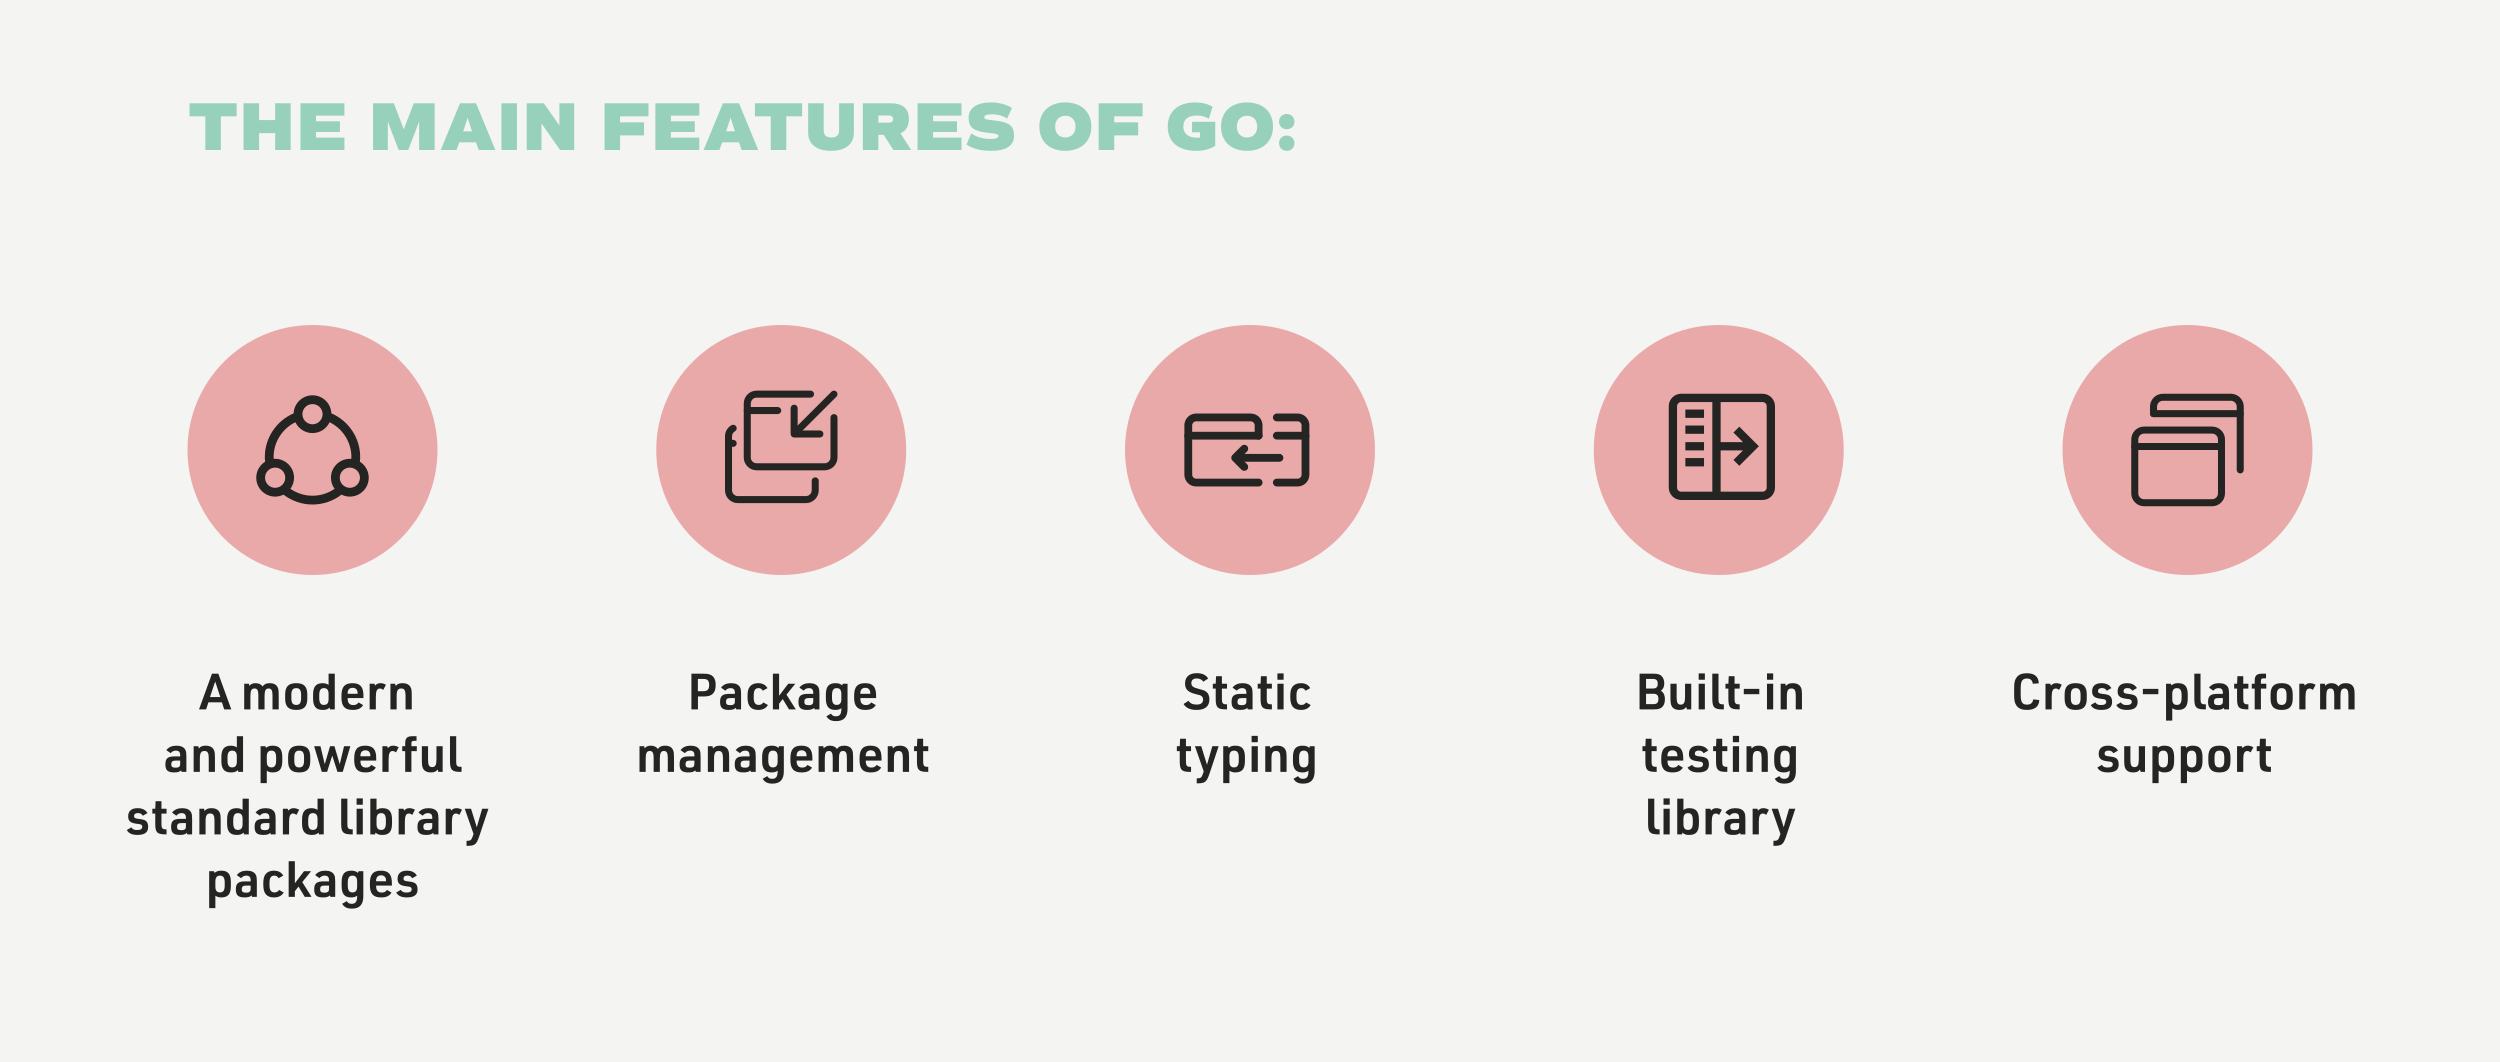 <svg width="800" height="340" viewBox="0 0 800 340" fill="none" xmlns="http://www.w3.org/2000/svg">
<rect width="800" height="340" fill="#F4F4F2"/>
<path d="M75.73 33.04H60.638V37.22H65.698V48H70.67V37.22H75.73V33.04ZM88.053 33.04V38.43H82.905V33.04H77.933V48H82.905V42.61H88.053V48H93.025V33.04H88.053ZM110.21 37V33.04H96.152V48H110.21V44.04H101.124V42.236H108.78V38.804H101.124V37H110.21ZM139.088 33.04H132.4L129.21 41.378L126.02 33.04H119.376V48H124.106V38.914L127.582 48H130.64L134.116 38.914V48H139.088V33.04ZM153.192 48H158.516L152.334 33.04H147.208L141.026 48H146.086L146.966 45.536H152.312L153.192 48ZM151.036 42.016H148.242L149.65 37.682L151.036 42.016ZM160.455 48H165.427V33.04H160.455V48ZM179.004 33.04V40.168L174.032 33.04H168.554V48H173.284V39.508L179.224 48H183.734V33.04H179.004ZM207.513 37.22V33.04H193.455V48H198.427V43.336H206.083V39.156H198.427V37.22H207.513ZM223.776 37V33.04H209.718V48H223.776V44.04H214.69V42.236H222.346V38.804H214.69V37H223.776ZM237.325 48H242.649L236.467 33.04H231.341L225.159 48H230.219L231.099 45.536H236.445L237.325 48ZM235.169 42.016H232.375L233.783 37.682L235.169 42.016ZM256.671 33.04H241.579V37.22H246.639V48H251.611V37.22H256.671V33.04ZM265.915 48.264C270.601 48.264 273.241 46.152 273.241 42.39V33.04H268.511V41.62C268.511 43.27 267.741 43.996 266.047 43.996C264.353 43.996 263.583 43.27 263.583 41.62V33.04H258.611V42.39C258.611 46.152 261.251 48.264 265.915 48.264ZM291.571 48L288.139 42.632C289.921 41.906 290.845 40.366 290.845 38.1C290.845 34.756 288.865 33.04 285.015 33.04H276.105V48H281.077V43.16H282.793L285.873 48H291.571ZM281.077 36.956H284.267C285.323 36.956 285.785 37.308 285.785 38.1C285.785 38.892 285.323 39.244 284.267 39.244H281.077V36.956ZM307.673 37V33.04H293.615V48H307.673V44.04H298.587V42.236H306.243V38.804H298.587V37H307.673ZM317.174 48.264C322.014 48.264 324.5 46.614 324.5 43.38C324.5 40.168 322.85 38.98 317.614 38.474C315.348 38.254 314.974 38.1 314.974 37.528C314.974 36.868 315.744 36.582 317.482 36.582C319.308 36.582 320.936 37.044 322.278 37.946L323.796 34.558C322.036 33.392 319.726 32.776 317.064 32.776C312.576 32.776 309.958 34.602 309.958 37.682C309.958 40.894 311.564 42.082 316.8 42.588C319.088 42.808 319.484 42.962 319.484 43.534C319.484 44.172 318.714 44.458 316.998 44.458C314.556 44.458 312.466 43.864 310.816 42.698L309.276 46.24C311.102 47.56 313.874 48.264 317.174 48.264ZM340.907 48.264C345.989 48.264 349.223 45.25 349.223 40.52C349.223 35.79 345.989 32.776 340.907 32.776C335.825 32.776 332.591 35.79 332.591 40.52C332.591 45.25 335.825 48.264 340.907 48.264ZM340.907 43.996C338.927 43.996 337.651 42.632 337.651 40.52C337.651 38.408 338.927 37.044 340.907 37.044C342.887 37.044 344.163 38.408 344.163 40.52C344.163 42.632 342.887 43.996 340.907 43.996ZM365.638 37.22V33.04H351.58V48H356.552V43.336H364.208V39.156H356.552V37.22H365.638ZM388.871 38.98H381.457V42.324H384.009V44.018C383.723 44.04 383.437 44.062 383.129 44.062C380.203 44.062 378.663 42.764 378.663 40.476C378.663 38.254 380.137 36.978 382.975 36.978C384.361 36.978 385.527 37.264 386.847 37.99L388.035 34.184C386.473 33.216 384.669 32.776 382.513 32.776C376.925 32.776 373.669 35.724 373.669 40.52C373.669 45.404 377.013 48.264 382.755 48.264C385.241 48.264 387.089 47.78 388.871 46.658V38.98ZM399.044 48.264C404.126 48.264 407.36 45.25 407.36 40.52C407.36 35.79 404.126 32.776 399.044 32.776C393.962 32.776 390.728 35.79 390.728 40.52C390.728 45.25 393.962 48.264 399.044 48.264ZM399.044 43.996C397.064 43.996 395.788 42.632 395.788 40.52C395.788 38.408 397.064 37.044 399.044 37.044C401.024 37.044 402.3 38.408 402.3 40.52C402.3 42.632 401.024 43.996 399.044 43.996ZM411.762 41.356C413.192 41.356 414.226 40.344 414.226 38.914C414.226 37.506 413.192 36.472 411.762 36.472C410.31 36.472 409.298 37.506 409.298 38.914C409.298 40.344 410.31 41.356 411.762 41.356ZM411.762 48.264C413.192 48.264 414.226 47.252 414.226 45.822C414.226 44.414 413.192 43.38 411.762 43.38C410.31 43.38 409.298 44.414 409.298 45.822C409.298 47.252 410.31 48.264 411.762 48.264Z" fill="#97D1BC"/>
<path d="M71.018 224.744L71.738 227H74.01L69.866 215.576H67.834L63.69 227H65.962L66.698 224.744H71.018ZM70.506 223.064H67.194L68.858 218.072L70.506 223.064ZM78.145 227H80.129V222.744C80.129 220.984 80.481 220.312 81.441 220.312C82.337 220.312 82.673 220.936 82.673 222.536V227H84.657V222.696C84.657 221 85.025 220.312 85.953 220.312C86.849 220.312 87.201 220.936 87.201 222.504V227H89.185V222.296C89.185 221.304 89.121 220.664 88.961 220.2C88.577 219.144 87.713 218.616 86.305 218.616C85.217 218.616 84.497 218.952 84.033 219.672C83.585 219 82.785 218.616 81.793 218.616C80.897 218.616 80.225 218.904 79.793 219.48L79.649 218.792H78.145V227ZM91.248 223.512C91.248 226.088 92.304 227.176 94.8 227.176C97.28 227.176 98.336 226.088 98.336 223.512V222.28C98.336 219.704 97.28 218.616 94.8 218.616C92.304 218.616 91.248 219.704 91.248 222.28V223.512ZM96.352 223.368C96.352 224.936 95.904 225.576 94.8 225.576C93.68 225.576 93.232 224.936 93.232 223.368V222.408C93.232 220.84 93.68 220.2 94.8 220.2C95.904 220.2 96.352 220.84 96.352 222.408V223.368ZM105.594 227H107.13V215.576H105.146V219.176C105.066 219.144 105.066 219.128 105.002 219.096C104.794 218.936 104.794 218.936 104.698 218.904C104.218 218.696 103.818 218.616 103.242 218.616C101.114 218.616 100.186 219.736 100.186 222.296V223.496C100.186 226.072 101.114 227.176 103.274 227.176C104.266 227.176 104.826 227 105.37 226.52L105.482 226.424L105.594 227ZM102.154 222.44C102.154 220.888 102.618 220.2 103.642 220.2C104.666 220.2 105.146 220.808 105.146 222.088V223.704C105.146 224.984 104.666 225.576 103.642 225.576C102.618 225.576 102.154 224.888 102.154 223.352V222.44ZM111.264 223.384H116.304V222.664C116.304 219.8 115.28 218.616 112.784 218.616C110.288 218.616 109.264 219.8 109.264 222.664V223.24C109.264 225.992 110.336 227.176 112.816 227.176C114.544 227.176 115.504 226.728 116.192 225.624L114.736 224.776C114.304 225.384 113.824 225.624 113.04 225.624C111.872 225.624 111.264 224.936 111.264 223.64V223.384ZM111.248 222.008V221.832C111.248 220.728 111.824 220.104 112.832 220.104C113.872 220.104 114.432 220.712 114.432 221.832V222.008H111.248ZM118.286 227H120.27V223.032C120.27 221.112 120.638 220.328 121.55 220.328C121.918 220.328 122.222 220.44 122.638 220.76L123.502 219.128C122.83 218.76 122.334 218.616 121.742 218.616C121.022 218.616 120.558 218.824 120.046 219.384L119.806 218.792H118.286V227ZM124.942 227H126.926V222.76C126.926 220.968 127.326 220.312 128.398 220.312C129.39 220.312 129.774 220.936 129.774 222.52V227H131.758V222.296C131.758 221.288 131.694 220.664 131.518 220.2C131.134 219.16 130.206 218.616 128.798 218.616C127.742 218.616 127.134 218.872 126.606 219.512L126.43 218.792H124.942V227ZM57.658 242.04H55.994C53.674 242.04 52.922 242.664 52.922 244.632C52.922 246.472 53.69 247.176 55.722 247.176C56.842 247.176 57.434 247 57.962 246.52L58.09 247H59.642V242.024C59.642 241 59.562 240.456 59.338 239.992C58.906 239.096 57.898 238.616 56.458 238.616C55.018 238.616 53.962 239.08 53.226 240.04L54.602 241.016C55.034 240.472 55.594 240.2 56.266 240.2C57.226 240.2 57.658 240.648 57.658 241.672V242.04ZM57.658 243.384V244.248C57.658 244.808 57.626 245.016 57.482 245.208C57.274 245.512 56.874 245.656 56.234 245.656C55.162 245.656 54.81 245.384 54.81 244.552C54.81 243.72 55.21 243.384 56.234 243.384H57.658ZM61.965 247H63.949V242.76C63.949 240.968 64.349 240.312 65.421 240.312C66.413 240.312 66.797 240.936 66.797 242.52V247H68.781V242.296C68.781 241.288 68.717 240.664 68.541 240.2C68.157 239.16 67.229 238.616 65.821 238.616C64.765 238.616 64.157 238.872 63.629 239.512L63.453 238.792H61.965V247ZM76.242 247H77.778V235.576H75.794V239.176C75.714 239.144 75.714 239.128 75.65 239.096C75.442 238.936 75.442 238.936 75.346 238.904C74.866 238.696 74.466 238.616 73.89 238.616C71.762 238.616 70.834 239.736 70.834 242.296V243.496C70.834 246.072 71.762 247.176 73.922 247.176C74.914 247.176 75.474 247 76.018 246.52L76.13 246.424L76.242 247ZM72.802 242.44C72.802 240.888 73.266 240.2 74.29 240.2C75.314 240.2 75.794 240.808 75.794 242.088V243.704C75.794 244.984 75.314 245.576 74.29 245.576C73.266 245.576 72.802 244.888 72.802 243.352V242.44ZM83.388 250.6H85.371V246.632C85.996 247.032 86.523 247.176 87.26 247.176C89.419 247.176 90.332 246.072 90.332 243.496V242.296C90.332 239.704 89.419 238.616 87.228 238.616C86.332 238.616 85.74 238.808 85.115 239.32L84.924 238.792H83.388V250.6ZM88.364 243.352C88.364 244.888 87.9 245.576 86.876 245.576C85.852 245.576 85.371 244.984 85.371 243.704V242.088C85.371 240.808 85.852 240.2 86.876 240.2C87.9 240.2 88.364 240.888 88.364 242.44V243.352ZM92.194 243.512C92.194 246.088 93.25 247.176 95.746 247.176C98.226 247.176 99.282 246.088 99.282 243.512V242.28C99.282 239.704 98.226 238.616 95.746 238.616C93.25 238.616 92.194 239.704 92.194 242.28V243.512ZM97.298 243.368C97.298 244.936 96.85 245.576 95.746 245.576C94.626 245.576 94.178 244.936 94.178 243.368V242.408C94.178 240.84 94.626 240.2 95.746 240.2C96.85 240.2 97.298 240.84 97.298 242.408V243.368ZM102.974 247H104.67L106.318 241.784L107.982 247H109.678L112.11 238.792H110.094L108.718 244.552L107.022 238.792H105.614L103.918 244.552L102.542 238.792H100.526L102.974 247ZM115.35 243.384H120.39V242.664C120.39 239.8 119.366 238.616 116.87 238.616C114.374 238.616 113.35 239.8 113.35 242.664V243.24C113.35 245.992 114.422 247.176 116.902 247.176C118.63 247.176 119.59 246.728 120.278 245.624L118.822 244.776C118.39 245.384 117.91 245.624 117.126 245.624C115.958 245.624 115.35 244.936 115.35 243.64V243.384ZM115.334 242.008V241.832C115.334 240.728 115.91 240.104 116.918 240.104C117.958 240.104 118.518 240.712 118.518 241.832V242.008H115.334ZM122.372 247H124.356V243.032C124.356 241.112 124.724 240.328 125.636 240.328C126.004 240.328 126.308 240.44 126.724 240.76L127.588 239.128C126.916 238.76 126.42 238.616 125.828 238.616C125.108 238.616 124.644 238.824 124.132 239.384L123.892 238.792H122.372V247ZM129.661 240.36V247H131.645V240.36H133.373V238.792H131.645V238.072C131.645 237.192 131.821 237.048 132.781 237.064H133.293V235.576H132.365C130.317 235.528 129.661 236.088 129.661 237.896V238.792H128.717V240.36H129.661ZM134.995 238.792V243.48C134.995 244.488 135.075 245.144 135.235 245.592C135.603 246.648 136.499 247.176 137.891 247.176C138.979 247.176 139.587 246.904 140.035 246.232L140.275 247H141.651V238.792H139.667V243.016C139.667 244.808 139.299 245.48 138.275 245.48C137.347 245.48 136.979 244.856 136.979 243.256V238.792H134.995ZM143.996 235.576V243.576C143.996 246.36 144.62 247 147.308 247H147.692V245.384H147.388C146.3 245.4 145.964 245.016 145.98 243.768V235.576H143.996ZM40.579 265.608C41.139 266.664 42.259 267.176 43.971 267.176C46.307 267.176 47.411 266.36 47.411 264.6C47.411 263.688 47.155 263.016 46.659 262.664C46.179 262.328 45.603 262.184 44.323 262.04C43.203 261.912 42.899 261.72 42.899 261.128C42.899 260.52 43.331 260.184 44.115 260.184C44.883 260.184 45.283 260.392 45.715 261.032L47.187 260.184C46.515 259.096 45.507 258.616 43.971 258.616C42.067 258.616 41.011 259.544 41.011 261.224C41.011 262.728 41.731 263.352 43.763 263.608C44.819 263.736 44.819 263.736 45.075 263.848C45.363 263.96 45.523 264.216 45.523 264.568C45.523 265.272 44.995 265.608 43.891 265.608C42.915 265.608 42.515 265.432 42.035 264.76L40.579 265.608ZM49.681 260.36V263.576C49.681 266.408 50.257 267 53.009 267H53.297V265.384H53.073C51.985 265.4 51.665 265.016 51.665 263.768V260.36H53.297V258.792H51.665V256.392H49.793L49.681 258.792H48.753V260.36H49.681ZM59.494 262.04H57.83C55.51 262.04 54.758 262.664 54.758 264.632C54.758 266.472 55.526 267.176 57.558 267.176C58.678 267.176 59.27 267 59.798 266.52L59.926 267H61.478V262.024C61.478 261 61.398 260.456 61.174 259.992C60.742 259.096 59.734 258.616 58.294 258.616C56.854 258.616 55.798 259.08 55.062 260.04L56.438 261.016C56.87 260.472 57.43 260.2 58.102 260.2C59.062 260.2 59.494 260.648 59.494 261.672V262.04ZM59.494 263.384V264.248C59.494 264.808 59.462 265.016 59.318 265.208C59.11 265.512 58.71 265.656 58.07 265.656C56.998 265.656 56.646 265.384 56.646 264.552C56.646 263.72 57.046 263.384 58.07 263.384H59.494ZM63.801 267H65.785V262.76C65.785 260.968 66.185 260.312 67.257 260.312C68.249 260.312 68.633 260.936 68.633 262.52V267H70.617V262.296C70.617 261.288 70.553 260.664 70.377 260.2C69.993 259.16 69.065 258.616 67.657 258.616C66.601 258.616 65.993 258.872 65.465 259.512L65.289 258.792H63.801V267ZM78.078 267H79.614V255.576H77.63V259.176C77.55 259.144 77.55 259.128 77.486 259.096C77.278 258.936 77.278 258.936 77.182 258.904C76.702 258.696 76.302 258.616 75.726 258.616C73.598 258.616 72.67 259.736 72.67 262.296V263.496C72.67 266.072 73.598 267.176 75.758 267.176C76.75 267.176 77.31 267 77.854 266.52L77.966 266.424L78.078 267ZM74.638 262.44C74.638 260.888 75.102 260.2 76.126 260.2C77.15 260.2 77.63 260.808 77.63 262.088V263.704C77.63 264.984 77.15 265.576 76.126 265.576C75.102 265.576 74.638 264.888 74.638 263.352V262.44ZM86.212 262.04H84.548C82.228 262.04 81.476 262.664 81.476 264.632C81.476 266.472 82.244 267.176 84.276 267.176C85.396 267.176 85.988 267 86.516 266.52L86.644 267H88.196V262.024C88.196 261 88.116 260.456 87.892 259.992C87.46 259.096 86.452 258.616 85.012 258.616C83.572 258.616 82.516 259.08 81.78 260.04L83.156 261.016C83.588 260.472 84.148 260.2 84.82 260.2C85.78 260.2 86.212 260.648 86.212 261.672V262.04ZM86.212 263.384V264.248C86.212 264.808 86.18 265.016 86.036 265.208C85.828 265.512 85.428 265.656 84.788 265.656C83.716 265.656 83.364 265.384 83.364 264.552C83.364 263.72 83.764 263.384 84.788 263.384H86.212ZM90.52 267H92.504V263.032C92.504 261.112 92.872 260.328 93.784 260.328C94.152 260.328 94.456 260.44 94.872 260.76L95.736 259.128C95.064 258.76 94.568 258.616 93.976 258.616C93.256 258.616 92.792 258.824 92.28 259.384L92.04 258.792H90.52V267ZM102.063 267H103.599V255.576H101.615V259.176C101.535 259.144 101.535 259.128 101.471 259.096C101.263 258.936 101.263 258.936 101.167 258.904C100.687 258.696 100.287 258.616 99.711 258.616C97.583 258.616 96.655 259.736 96.655 262.296V263.496C96.655 266.072 97.583 267.176 99.743 267.176C100.735 267.176 101.295 267 101.839 266.52L101.951 266.424L102.063 267ZM98.623 262.44C98.623 260.888 99.087 260.2 100.111 260.2C101.135 260.2 101.615 260.808 101.615 262.088V263.704C101.615 264.984 101.135 265.576 100.111 265.576C99.087 265.576 98.623 264.888 98.623 263.352V262.44ZM109.176 255.576V263.576C109.176 266.36 109.8 267 112.488 267H112.872V265.384H112.568C111.48 265.4 111.144 265.016 111.16 263.768V255.576H109.176ZM114.114 257.512H116.098V255.48H114.114V257.512ZM114.114 267H116.098V258.792H114.114V267ZM118.505 267H120.041L120.153 266.424C120.841 267.016 121.289 267.176 122.345 267.176C124.537 267.176 125.449 266.088 125.449 263.496V262.296C125.449 259.72 124.521 258.616 122.377 258.616C121.609 258.616 121.129 258.76 120.489 259.176V255.576H118.505V267ZM123.481 263.352C123.481 264.888 123.017 265.576 121.993 265.576C120.969 265.576 120.489 264.984 120.489 263.704V262.088C120.489 260.808 120.969 260.2 121.993 260.2C123.017 260.2 123.481 260.888 123.481 262.44V263.352ZM127.567 267H129.551V263.032C129.551 261.112 129.919 260.328 130.831 260.328C131.199 260.328 131.503 260.44 131.919 260.76L132.783 259.128C132.111 258.76 131.615 258.616 131.023 258.616C130.303 258.616 129.839 258.824 129.327 259.384L129.087 258.792H127.567V267ZM138.322 262.04H136.658C134.338 262.04 133.586 262.664 133.586 264.632C133.586 266.472 134.354 267.176 136.386 267.176C137.506 267.176 138.098 267 138.626 266.52L138.754 267H140.306V262.024C140.306 261 140.226 260.456 140.002 259.992C139.57 259.096 138.562 258.616 137.122 258.616C135.682 258.616 134.626 259.08 133.89 260.04L135.266 261.016C135.698 260.472 136.258 260.2 136.93 260.2C137.89 260.2 138.322 260.648 138.322 261.672V262.04ZM138.322 263.384V264.248C138.322 264.808 138.29 265.016 138.146 265.208C137.938 265.512 137.538 265.656 136.898 265.656C135.826 265.656 135.474 265.384 135.474 264.552C135.474 263.72 135.874 263.384 136.898 263.384H138.322ZM142.629 267H144.613V263.032C144.613 261.112 144.981 260.328 145.893 260.328C146.261 260.328 146.565 260.44 146.981 260.76L147.845 259.128C147.173 258.76 146.677 258.616 146.085 258.616C145.365 258.616 144.901 258.824 144.389 259.384L144.149 258.792H142.629V267ZM151.532 266.856L151.292 267.56C150.812 268.904 150.604 269.064 149.292 269.064V270.68C151.964 270.664 152.412 270.328 153.324 267.72L156.3 258.792H154.284L152.572 264.712L150.732 258.792H148.716L151.532 266.856ZM66.934 290.6H68.918V286.632C69.542 287.032 70.07 287.176 70.806 287.176C72.966 287.176 73.878 286.072 73.878 283.496V282.296C73.878 279.704 72.966 278.616 70.774 278.616C69.878 278.616 69.286 278.808 68.662 279.32L68.47 278.792H66.934V290.6ZM71.91 283.352C71.91 284.888 71.446 285.576 70.422 285.576C69.398 285.576 68.918 284.984 68.918 283.704V282.088C68.918 280.808 69.398 280.2 70.422 280.2C71.446 280.2 71.91 280.888 71.91 282.44V283.352ZM80.204 282.04H78.54C76.221 282.04 75.469 282.664 75.469 284.632C75.469 286.472 76.237 287.176 78.269 287.176C79.388 287.176 79.981 287 80.508 286.52L80.636 287H82.189V282.024C82.189 281 82.109 280.456 81.885 279.992C81.453 279.096 80.445 278.616 79.004 278.616C77.564 278.616 76.508 279.08 75.772 280.04L77.148 281.016C77.581 280.472 78.141 280.2 78.812 280.2C79.772 280.2 80.204 280.648 80.204 281.672V282.04ZM80.204 283.384V284.248C80.204 284.808 80.172 285.016 80.028 285.208C79.82 285.512 79.421 285.656 78.781 285.656C77.709 285.656 77.356 285.384 77.356 284.552C77.356 283.72 77.757 283.384 78.781 283.384H80.204ZM89.312 284.776C88.912 285.352 88.48 285.576 87.808 285.576C86.768 285.576 86.24 284.84 86.24 283.384V282.504C86.24 280.92 86.72 280.2 87.76 280.2C88.384 280.2 88.752 280.408 89.152 281.032L90.64 280.2C90.032 279.128 89.056 278.616 87.6 278.616C86.432 278.616 85.52 279.016 84.96 279.768C84.464 280.424 84.256 281.288 84.256 282.68V283.192C84.256 285.896 85.344 287.176 87.664 287.176C89.12 287.176 90.128 286.68 90.784 285.608L89.312 284.776ZM92.371 287H94.356V285.192L95.523 283.704L97.523 287H99.7L96.724 282.28L99.54 278.792H97.284L94.356 282.632V275.576H92.371V287ZM105.283 282.04H103.619C101.299 282.04 100.547 282.664 100.547 284.632C100.547 286.472 101.315 287.176 103.347 287.176C104.467 287.176 105.059 287 105.587 286.52L105.715 287H107.267V282.024C107.267 281 107.187 280.456 106.963 279.992C106.531 279.096 105.523 278.616 104.083 278.616C102.643 278.616 101.587 279.08 100.851 280.04L102.227 281.016C102.659 280.472 103.219 280.2 103.891 280.2C104.851 280.2 105.283 280.648 105.283 281.672V282.04ZM105.283 283.384V284.248C105.283 284.808 105.251 285.016 105.107 285.208C104.899 285.512 104.499 285.656 103.859 285.656C102.787 285.656 102.435 285.384 102.435 284.552C102.435 283.72 102.835 283.384 103.859 283.384H105.283ZM114.279 287.016C114.247 288.568 113.719 289.224 112.519 289.224C111.783 289.224 111.367 289 110.967 288.36L109.495 289.208C110.119 290.28 111.063 290.76 112.583 290.76C115.079 290.76 116.263 289.48 116.263 286.792V278.792H114.727L114.551 279.336C114.007 278.824 113.383 278.616 112.407 278.616C110.247 278.616 109.319 279.72 109.319 282.296V283.496C109.319 286.056 110.247 287.176 112.343 287.176C113.207 287.176 113.751 287.016 114.295 286.616L114.279 287.016ZM111.287 282.44C111.287 280.888 111.751 280.2 112.775 280.2C113.799 280.2 114.279 280.808 114.279 282.088V283.704C114.279 284.968 113.799 285.576 112.775 285.576C111.751 285.576 111.287 284.888 111.287 283.352V282.44ZM120.366 283.384H125.406V282.664C125.406 279.8 124.382 278.616 121.886 278.616C119.39 278.616 118.366 279.8 118.366 282.664V283.24C118.366 285.992 119.438 287.176 121.918 287.176C123.646 287.176 124.606 286.728 125.294 285.624L123.838 284.776C123.406 285.384 122.926 285.624 122.141 285.624C120.974 285.624 120.366 284.936 120.366 283.64V283.384ZM120.35 282.008V281.832C120.35 280.728 120.926 280.104 121.934 280.104C122.974 280.104 123.534 280.712 123.534 281.832V282.008H120.35ZM126.79 285.608C127.35 286.664 128.47 287.176 130.182 287.176C132.518 287.176 133.622 286.36 133.622 284.6C133.622 283.688 133.366 283.016 132.87 282.664C132.39 282.328 131.814 282.184 130.534 282.04C129.414 281.912 129.11 281.72 129.11 281.128C129.11 280.52 129.542 280.184 130.326 280.184C131.094 280.184 131.494 280.392 131.926 281.032L133.398 280.184C132.726 279.096 131.718 278.616 130.182 278.616C128.278 278.616 127.222 279.544 127.222 281.224C127.222 282.728 127.942 283.352 129.974 283.608C131.03 283.736 131.03 283.736 131.286 283.848C131.574 283.96 131.734 284.216 131.734 284.568C131.734 285.272 131.206 285.608 130.102 285.608C129.126 285.608 128.726 285.432 128.246 284.76L126.79 285.608Z" fill="#242422"/>
<path d="M223.348 222.872H225.092C226.548 222.872 227.38 222.648 228.004 222.088C228.708 221.464 229.012 220.584 229.012 219.208C229.012 217.944 228.756 217.128 228.164 216.488C227.524 215.832 226.676 215.576 225.092 215.576H221.252V227H223.348V222.872ZM223.316 221.176V217.256H225.092C226.404 217.256 226.932 217.816 226.932 219.208C226.932 220.6 226.404 221.176 225.092 221.176H223.316ZM235.158 222.04H233.494C231.174 222.04 230.422 222.664 230.422 224.632C230.422 226.472 231.19 227.176 233.222 227.176C234.342 227.176 234.934 227 235.462 226.52L235.59 227H237.142V222.024C237.142 221 237.062 220.456 236.838 219.992C236.406 219.096 235.398 218.616 233.958 218.616C232.518 218.616 231.462 219.08 230.726 220.04L232.102 221.016C232.534 220.472 233.094 220.2 233.766 220.2C234.726 220.2 235.158 220.648 235.158 221.672V222.04ZM235.158 223.384V224.248C235.158 224.808 235.126 225.016 234.982 225.208C234.774 225.512 234.374 225.656 233.734 225.656C232.662 225.656 232.31 225.384 232.31 224.552C232.31 223.72 232.71 223.384 233.734 223.384H235.158ZM244.265 224.776C243.865 225.352 243.433 225.576 242.761 225.576C241.721 225.576 241.193 224.84 241.193 223.384V222.504C241.193 220.92 241.673 220.2 242.713 220.2C243.337 220.2 243.705 220.408 244.105 221.032L245.593 220.2C244.985 219.128 244.009 218.616 242.553 218.616C241.385 218.616 240.473 219.016 239.913 219.768C239.417 220.424 239.209 221.288 239.209 222.68V223.192C239.209 225.896 240.297 227.176 242.617 227.176C244.073 227.176 245.081 226.68 245.737 225.608L244.265 224.776ZM247.325 227H249.309V225.192L250.477 223.704L252.477 227H254.653L251.677 222.28L254.493 218.792H252.237L249.309 222.632V215.576H247.325V227ZM260.236 222.04H258.572C256.252 222.04 255.5 222.664 255.5 224.632C255.5 226.472 256.268 227.176 258.3 227.176C259.42 227.176 260.012 227 260.54 226.52L260.668 227H262.22V222.024C262.22 221 262.14 220.456 261.916 219.992C261.484 219.096 260.476 218.616 259.036 218.616C257.596 218.616 256.54 219.08 255.804 220.04L257.18 221.016C257.612 220.472 258.172 220.2 258.844 220.2C259.804 220.2 260.236 220.648 260.236 221.672V222.04ZM260.236 223.384V224.248C260.236 224.808 260.204 225.016 260.06 225.208C259.852 225.512 259.452 225.656 258.812 225.656C257.74 225.656 257.388 225.384 257.388 224.552C257.388 223.72 257.788 223.384 258.812 223.384H260.236ZM269.232 227.016C269.2 228.568 268.672 229.224 267.472 229.224C266.736 229.224 266.32 229 265.92 228.36L264.448 229.208C265.072 230.28 266.016 230.76 267.536 230.76C270.032 230.76 271.216 229.48 271.216 226.792V218.792H269.68L269.504 219.336C268.96 218.824 268.336 218.616 267.36 218.616C265.2 218.616 264.272 219.72 264.272 222.296V223.496C264.272 226.056 265.2 227.176 267.296 227.176C268.16 227.176 268.704 227.016 269.248 226.616L269.232 227.016ZM266.24 222.44C266.24 220.888 266.704 220.2 267.728 220.2C268.752 220.2 269.232 220.808 269.232 222.088V223.704C269.232 224.968 268.752 225.576 267.728 225.576C266.704 225.576 266.24 224.888 266.24 223.352V222.44ZM275.319 223.384H280.359V222.664C280.359 219.8 279.335 218.616 276.839 218.616C274.343 218.616 273.319 219.8 273.319 222.664V223.24C273.319 225.992 274.391 227.176 276.871 227.176C278.599 227.176 279.559 226.728 280.247 225.624L278.791 224.776C278.359 225.384 277.879 225.624 277.095 225.624C275.927 225.624 275.319 224.936 275.319 223.64V223.384ZM275.303 222.008V221.832C275.303 220.728 275.879 220.104 276.887 220.104C277.927 220.104 278.487 220.712 278.487 221.832V222.008H275.303ZM204.637 247H206.621V242.744C206.621 240.984 206.973 240.312 207.933 240.312C208.829 240.312 209.165 240.936 209.165 242.536V247H211.149V242.696C211.149 241 211.517 240.312 212.445 240.312C213.341 240.312 213.693 240.936 213.693 242.504V247H215.677V242.296C215.677 241.304 215.613 240.664 215.453 240.2C215.069 239.144 214.205 238.616 212.797 238.616C211.709 238.616 210.989 238.952 210.525 239.672C210.077 239 209.277 238.616 208.285 238.616C207.389 238.616 206.717 238.904 206.285 239.48L206.141 238.792H204.637V247ZM222.205 242.04H220.541C218.221 242.04 217.469 242.664 217.469 244.632C217.469 246.472 218.237 247.176 220.269 247.176C221.389 247.176 221.981 247 222.509 246.52L222.637 247H224.189V242.024C224.189 241 224.109 240.456 223.885 239.992C223.453 239.096 222.445 238.616 221.005 238.616C219.565 238.616 218.509 239.08 217.773 240.04L219.149 241.016C219.581 240.472 220.141 240.2 220.812 240.2C221.773 240.2 222.205 240.648 222.205 241.672V242.04ZM222.205 243.384V244.248C222.205 244.808 222.173 245.016 222.029 245.208C221.821 245.512 221.421 245.656 220.781 245.656C219.709 245.656 219.357 245.384 219.357 244.552C219.357 243.72 219.757 243.384 220.781 243.384H222.205ZM226.512 247H228.496V242.76C228.496 240.968 228.896 240.312 229.968 240.312C230.96 240.312 231.344 240.936 231.344 242.52V247H233.328V242.296C233.328 241.288 233.264 240.664 233.088 240.2C232.704 239.16 231.776 238.616 230.368 238.616C229.312 238.616 228.704 238.872 228.176 239.512L228 238.792H226.512V247ZM239.845 242.04H238.181C235.861 242.04 235.109 242.664 235.109 244.632C235.109 246.472 235.877 247.176 237.909 247.176C239.029 247.176 239.621 247 240.149 246.52L240.277 247H241.829V242.024C241.829 241 241.749 240.456 241.525 239.992C241.093 239.096 240.085 238.616 238.645 238.616C237.205 238.616 236.149 239.08 235.413 240.04L236.789 241.016C237.221 240.472 237.781 240.2 238.453 240.2C239.413 240.2 239.845 240.648 239.845 241.672V242.04ZM239.845 243.384V244.248C239.845 244.808 239.813 245.016 239.669 245.208C239.461 245.512 239.061 245.656 238.421 245.656C237.349 245.656 236.997 245.384 236.997 244.552C236.997 243.72 237.397 243.384 238.421 243.384H239.845ZM248.841 247.016C248.809 248.568 248.281 249.224 247.081 249.224C246.345 249.224 245.929 249 245.529 248.36L244.057 249.208C244.681 250.28 245.625 250.76 247.145 250.76C249.641 250.76 250.825 249.48 250.825 246.792V238.792H249.289L249.113 239.336C248.569 238.824 247.945 238.616 246.969 238.616C244.809 238.616 243.881 239.72 243.881 242.296V243.496C243.881 246.056 244.809 247.176 246.905 247.176C247.769 247.176 248.313 247.016 248.857 246.616L248.841 247.016ZM245.849 242.44C245.849 240.888 246.313 240.2 247.337 240.2C248.361 240.2 248.841 240.808 248.841 242.088V243.704C248.841 244.968 248.361 245.576 247.337 245.576C246.313 245.576 245.849 244.888 245.849 243.352V242.44ZM254.928 243.384H259.968V242.664C259.968 239.8 258.944 238.616 256.448 238.616C253.952 238.616 252.928 239.8 252.928 242.664V243.24C252.928 245.992 254 247.176 256.48 247.176C258.208 247.176 259.168 246.728 259.856 245.624L258.4 244.776C257.968 245.384 257.488 245.624 256.704 245.624C255.536 245.624 254.928 244.936 254.928 243.64V243.384ZM254.912 242.008V241.832C254.912 240.728 255.488 240.104 256.496 240.104C257.536 240.104 258.096 240.712 258.096 241.832V242.008H254.912ZM261.95 247H263.934V242.744C263.934 240.984 264.286 240.312 265.246 240.312C266.142 240.312 266.478 240.936 266.478 242.536V247H268.462V242.696C268.462 241 268.83 240.312 269.758 240.312C270.654 240.312 271.006 240.936 271.006 242.504V247H272.99V242.296C272.99 241.304 272.926 240.664 272.766 240.2C272.382 239.144 271.518 238.616 270.11 238.616C269.022 238.616 268.302 238.952 267.838 239.672C267.39 239 266.59 238.616 265.598 238.616C264.702 238.616 264.03 238.904 263.598 239.48L263.454 238.792H261.95V247ZM277.053 243.384H282.093V242.664C282.093 239.8 281.069 238.616 278.573 238.616C276.077 238.616 275.053 239.8 275.053 242.664V243.24C275.053 245.992 276.125 247.176 278.605 247.176C280.333 247.176 281.293 246.728 281.981 245.624L280.525 244.776C280.093 245.384 279.613 245.624 278.829 245.624C277.661 245.624 277.053 244.936 277.053 243.64V243.384ZM277.037 242.008V241.832C277.037 240.728 277.613 240.104 278.621 240.104C279.661 240.104 280.221 240.712 280.221 241.832V242.008H277.037ZM284.075 247H286.059V242.76C286.059 240.968 286.459 240.312 287.531 240.312C288.523 240.312 288.907 240.936 288.907 242.52V247H290.891V242.296C290.891 241.288 290.827 240.664 290.651 240.2C290.267 239.16 289.339 238.616 287.931 238.616C286.875 238.616 286.267 238.872 285.739 239.512L285.563 238.792H284.075V247ZM293.424 240.36V243.576C293.424 246.408 294 247 296.752 247H297.04V245.384H296.816C295.728 245.4 295.408 245.016 295.408 243.768V240.36H297.04V238.792H295.408V236.392H293.536L293.424 238.792H292.496V240.36H293.424Z" fill="#242422"/>
<path d="M378.735 225.272C379.487 226.552 380.863 227.176 382.927 227.176C385.615 227.176 387.007 226.04 387.007 223.816C387.007 222.616 386.655 221.8 385.903 221.288C385.327 220.92 385.007 220.792 383.519 220.424C381.775 219.992 381.231 219.544 381.231 218.568C381.231 217.64 381.855 217.096 382.927 217.096C383.871 217.096 384.559 217.432 385.071 218.136L386.623 217.128C385.935 215.992 384.719 215.416 382.975 215.416C380.575 215.416 379.215 216.6 379.215 218.696C379.215 220.552 380.127 221.48 382.479 222.072C384.095 222.488 384.095 222.488 384.447 222.712C384.783 222.952 384.991 223.384 384.991 223.88C384.991 224.904 384.287 225.464 382.943 225.464C381.663 225.464 380.831 225.08 380.335 224.248L378.735 225.272ZM389.025 220.36V223.576C389.025 226.408 389.601 227 392.353 227H392.641V225.384H392.417C391.329 225.4 391.009 225.016 391.009 223.768V220.36H392.641V218.792H391.009V216.392H389.137L389.025 218.792H388.097V220.36H389.025ZM398.837 222.04H397.173C394.853 222.04 394.101 222.664 394.101 224.632C394.101 226.472 394.869 227.176 396.901 227.176C398.021 227.176 398.613 227 399.141 226.52L399.269 227H400.821V222.024C400.821 221 400.741 220.456 400.517 219.992C400.085 219.096 399.077 218.616 397.637 218.616C396.197 218.616 395.141 219.08 394.405 220.04L395.781 221.016C396.213 220.472 396.773 220.2 397.445 220.2C398.405 220.2 398.837 220.648 398.837 221.672V222.04ZM398.837 223.384V224.248C398.837 224.808 398.805 225.016 398.661 225.208C398.453 225.512 398.053 225.656 397.413 225.656C396.341 225.656 395.989 225.384 395.989 224.552C395.989 223.72 396.389 223.384 397.413 223.384H398.837ZM403.385 220.36V223.576C403.385 226.408 403.961 227 406.713 227H407.001V225.384H406.777C405.689 225.4 405.369 225.016 405.369 223.768V220.36H407.001V218.792H405.369V216.392H403.497L403.385 218.792H402.457V220.36H403.385ZM408.77 217.512H410.754V215.48H408.77V217.512ZM408.77 227H410.754V218.792H408.77V227ZM417.945 224.776C417.545 225.352 417.113 225.576 416.441 225.576C415.401 225.576 414.873 224.84 414.873 223.384V222.504C414.873 220.92 415.353 220.2 416.393 220.2C417.017 220.2 417.385 220.408 417.785 221.032L419.273 220.2C418.665 219.128 417.689 218.616 416.233 218.616C415.065 218.616 414.153 219.016 413.593 219.768C413.097 220.424 412.889 221.288 412.889 222.68V223.192C412.889 225.896 413.977 227.176 416.297 227.176C417.753 227.176 418.761 226.68 419.417 225.608L417.945 224.776ZM377.517 240.36V243.576C377.517 246.408 378.093 247 380.845 247H381.133V245.384H380.909C379.821 245.4 379.501 245.016 379.501 243.768V240.36H381.133V238.792H379.501V236.392H377.629L377.517 238.792H376.589V240.36H377.517ZM385.196 246.856L384.956 247.56C384.476 248.904 384.268 249.064 382.956 249.064V250.68C385.628 250.664 386.076 250.328 386.988 247.72L389.964 238.792H387.948L386.236 244.712L384.396 238.792H382.38L385.196 246.856ZM391.434 250.6H393.418V246.632C394.042 247.032 394.57 247.176 395.306 247.176C397.466 247.176 398.378 246.072 398.378 243.496V242.296C398.378 239.704 397.466 238.616 395.274 238.616C394.378 238.616 393.786 238.808 393.162 239.32L392.97 238.792H391.434V250.6ZM396.41 243.352C396.41 244.888 395.946 245.576 394.922 245.576C393.898 245.576 393.418 244.984 393.418 243.704V242.088C393.418 240.808 393.898 240.2 394.922 240.2C395.946 240.2 396.41 240.888 396.41 242.44V243.352ZM400.513 237.512H402.497V235.48H400.513V237.512ZM400.513 247H402.497V238.792H400.513V247ZM404.887 247H406.871V242.76C406.871 240.968 407.271 240.312 408.343 240.312C409.335 240.312 409.719 240.936 409.719 242.52V247H411.703V242.296C411.703 241.288 411.639 240.664 411.463 240.2C411.079 239.16 410.151 238.616 408.743 238.616C407.687 238.616 407.079 238.872 406.551 239.512L406.375 238.792H404.887V247ZM418.701 247.016C418.669 248.568 418.141 249.224 416.941 249.224C416.205 249.224 415.789 249 415.389 248.36L413.917 249.208C414.541 250.28 415.485 250.76 417.005 250.76C419.501 250.76 420.685 249.48 420.685 246.792V238.792H419.149L418.973 239.336C418.429 238.824 417.805 238.616 416.829 238.616C414.669 238.616 413.741 239.72 413.741 242.296V243.496C413.741 246.056 414.669 247.176 416.765 247.176C417.629 247.176 418.173 247.016 418.717 246.616L418.701 247.016ZM415.709 242.44C415.709 240.888 416.173 240.2 417.197 240.2C418.221 240.2 418.701 240.808 418.701 242.088V243.704C418.701 244.968 418.221 245.576 417.197 245.576C416.173 245.576 415.709 244.888 415.709 243.352V242.44Z" fill="#242422"/>
<path d="M524.658 227H529.282C530.514 227 531.154 226.84 531.73 226.392C532.418 225.864 532.77 224.984 532.77 223.832C532.77 223.096 532.642 222.456 532.37 221.944C532.21 221.64 532.066 221.48 531.634 221.144C531.57 221.112 531.522 221.064 531.474 221.032C532.226 220.488 532.562 219.752 532.562 218.632C532.562 217.64 532.226 216.792 531.65 216.28C531.074 215.768 530.386 215.576 529.058 215.576H524.658V227ZM526.738 220.328V217.256H528.914C530.002 217.256 530.482 217.72 530.482 218.792C530.482 219.864 530.002 220.328 528.914 220.328H526.738ZM526.738 225.32V222.008H529.138C530.21 222.008 530.69 222.52 530.69 223.672C530.69 224.824 530.226 225.32 529.138 225.32H526.738ZM534.542 218.792V223.48C534.542 224.488 534.622 225.144 534.782 225.592C535.15 226.648 536.046 227.176 537.438 227.176C538.526 227.176 539.134 226.904 539.582 226.232L539.822 227H541.198V218.792H539.214V223.016C539.214 224.808 538.846 225.48 537.822 225.48C536.894 225.48 536.526 224.856 536.526 223.256V218.792H534.542ZM543.575 217.512H545.559V215.48H543.575V217.512ZM543.575 227H545.559V218.792H543.575V227ZM547.934 215.576V223.576C547.934 226.36 548.558 227 551.246 227H551.63V225.384H551.326C550.238 225.4 549.902 225.016 549.918 223.768V215.576H547.934ZM553.08 220.36V223.576C553.08 226.408 553.656 227 556.408 227H556.696V225.384H556.472C555.384 225.4 555.064 225.016 555.064 223.768V220.36H556.696V218.792H555.064V216.392H553.192L553.08 218.792H552.152V220.36H553.08ZM558.014 222.152H562.974V220.44H558.014V222.152ZM565.434 217.512H567.418V215.48H565.434V217.512ZM565.434 227H567.418V218.792H565.434V227ZM569.809 227H571.793V222.76C571.793 220.968 572.193 220.312 573.265 220.312C574.257 220.312 574.641 220.936 574.641 222.52V227H576.625V222.296C576.625 221.288 576.561 220.664 576.385 220.2C576.001 219.16 575.073 218.616 573.665 218.616C572.609 218.616 572.001 218.872 571.473 219.512L571.297 218.792H569.809V227ZM526.517 240.36V243.576C526.517 246.408 527.093 247 529.845 247H530.133V245.384H529.909C528.821 245.4 528.501 245.016 528.501 243.768V240.36H530.133V238.792H528.501V236.392H526.629L526.517 238.792H525.589V240.36H526.517ZM533.6 243.384H538.64V242.664C538.64 239.8 537.616 238.616 535.12 238.616C532.624 238.616 531.6 239.8 531.6 242.664V243.24C531.6 245.992 532.672 247.176 535.152 247.176C536.88 247.176 537.84 246.728 538.528 245.624L537.072 244.776C536.64 245.384 536.16 245.624 535.376 245.624C534.208 245.624 533.6 244.936 533.6 243.64V243.384ZM533.584 242.008V241.832C533.584 240.728 534.16 240.104 535.168 240.104C536.208 240.104 536.768 240.712 536.768 241.832V242.008H533.584ZM540.024 245.608C540.584 246.664 541.704 247.176 543.416 247.176C545.752 247.176 546.856 246.36 546.856 244.6C546.856 243.688 546.6 243.016 546.104 242.664C545.624 242.328 545.048 242.184 543.768 242.04C542.648 241.912 542.344 241.72 542.344 241.128C542.344 240.52 542.776 240.184 543.56 240.184C544.328 240.184 544.728 240.392 545.16 241.032L546.632 240.184C545.96 239.096 544.952 238.616 543.416 238.616C541.512 238.616 540.456 239.544 540.456 241.224C540.456 242.728 541.176 243.352 543.208 243.608C544.264 243.736 544.264 243.736 544.52 243.848C544.808 243.96 544.968 244.216 544.968 244.568C544.968 245.272 544.44 245.608 543.336 245.608C542.36 245.608 541.96 245.432 541.48 244.76L540.024 245.608ZM549.127 240.36V243.576C549.127 246.408 549.703 247 552.455 247H552.743V245.384H552.519C551.431 245.4 551.111 245.016 551.111 243.768V240.36H552.743V238.792H551.111V236.392H549.239L549.127 238.792H548.199V240.36H549.127ZM554.513 237.512H556.497V235.48H554.513V237.512ZM554.513 247H556.497V238.792H554.513V247ZM558.887 247H560.871V242.76C560.871 240.968 561.271 240.312 562.343 240.312C563.335 240.312 563.719 240.936 563.719 242.52V247H565.703V242.296C565.703 241.288 565.639 240.664 565.463 240.2C565.079 239.16 564.151 238.616 562.743 238.616C561.687 238.616 561.079 238.872 560.551 239.512L560.375 238.792H558.887V247ZM572.701 247.016C572.669 248.568 572.141 249.224 570.941 249.224C570.205 249.224 569.789 249 569.389 248.36L567.917 249.208C568.541 250.28 569.485 250.76 571.005 250.76C573.501 250.76 574.685 249.48 574.685 246.792V238.792H573.149L572.973 239.336C572.429 238.824 571.805 238.616 570.829 238.616C568.669 238.616 567.741 239.72 567.741 242.296V243.496C567.741 246.056 568.669 247.176 570.765 247.176C571.629 247.176 572.173 247.016 572.717 246.616L572.701 247.016ZM569.709 242.44C569.709 240.888 570.173 240.2 571.197 240.2C572.221 240.2 572.701 240.808 572.701 242.088V243.704C572.701 244.968 572.221 245.576 571.197 245.576C570.173 245.576 569.709 244.888 569.709 243.352V242.44ZM527.387 255.576V263.576C527.387 266.36 528.011 267 530.699 267H531.083V265.384H530.779C529.691 265.4 529.355 265.016 529.371 263.768V255.576H527.387ZM532.325 257.512H534.309V255.48H532.325V257.512ZM532.325 267H534.309V258.792H532.325V267ZM536.716 267H538.252L538.364 266.424C539.052 267.016 539.5 267.176 540.556 267.176C542.748 267.176 543.66 266.088 543.66 263.496V262.296C543.66 259.72 542.732 258.616 540.588 258.616C539.82 258.616 539.34 258.76 538.7 259.176V255.576H536.716V267ZM541.692 263.352C541.692 264.888 541.228 265.576 540.204 265.576C539.18 265.576 538.7 264.984 538.7 263.704V262.088C538.7 260.808 539.18 260.2 540.204 260.2C541.228 260.2 541.692 260.888 541.692 262.44V263.352ZM545.778 267H547.762V263.032C547.762 261.112 548.13 260.328 549.042 260.328C549.41 260.328 549.714 260.44 550.13 260.76L550.994 259.128C550.322 258.76 549.826 258.616 549.234 258.616C548.514 258.616 548.05 258.824 547.538 259.384L547.298 258.792H545.778V267ZM556.533 262.04H554.869C552.549 262.04 551.797 262.664 551.797 264.632C551.797 266.472 552.565 267.176 554.597 267.176C555.717 267.176 556.309 267 556.837 266.52L556.965 267H558.517V262.024C558.517 261 558.437 260.456 558.213 259.992C557.781 259.096 556.773 258.616 555.333 258.616C553.893 258.616 552.837 259.08 552.101 260.04L553.477 261.016C553.909 260.472 554.469 260.2 555.141 260.2C556.101 260.2 556.533 260.648 556.533 261.672V262.04ZM556.533 263.384V264.248C556.533 264.808 556.501 265.016 556.357 265.208C556.149 265.512 555.749 265.656 555.109 265.656C554.037 265.656 553.685 265.384 553.685 264.552C553.685 263.72 554.085 263.384 555.109 263.384H556.533ZM560.84 267H562.824V263.032C562.824 261.112 563.192 260.328 564.104 260.328C564.472 260.328 564.776 260.44 565.192 260.76L566.056 259.128C565.384 258.76 564.888 258.616 564.296 258.616C563.576 258.616 563.112 258.824 562.6 259.384L562.36 258.792H560.84V267ZM569.743 266.856L569.503 267.56C569.023 268.904 568.815 269.064 567.503 269.064V270.68C570.175 270.664 570.623 270.328 571.535 267.72L574.511 258.792H572.495L570.783 264.712L568.943 258.792H566.927L569.743 266.856Z" fill="#242422"/>
<path d="M650.623 223.8C650.463 224.936 649.807 225.48 648.639 225.48C647.135 225.48 646.623 224.68 646.623 222.376V220.232C646.623 217.944 647.135 217.128 648.607 217.128C649.743 217.128 650.351 217.672 650.495 218.808L652.415 218.664C652.303 216.488 651.039 215.432 648.575 215.432C647.103 215.432 646.143 215.8 645.423 216.632C644.767 217.384 644.527 218.312 644.527 220.088V222.52C644.527 224.136 644.735 225.032 645.263 225.768C645.951 226.728 646.991 227.176 648.575 227.176C651.135 227.176 652.463 226.136 652.575 224.024L650.623 223.8ZM654.559 227H656.543V223.032C656.543 221.112 656.911 220.328 657.823 220.328C658.191 220.328 658.495 220.44 658.911 220.76L659.775 219.128C659.103 218.76 658.607 218.616 658.015 218.616C657.295 218.616 656.831 218.824 656.319 219.384L656.079 218.792H654.559V227ZM660.678 223.512C660.678 226.088 661.734 227.176 664.23 227.176C666.71 227.176 667.766 226.088 667.766 223.512V222.28C667.766 219.704 666.71 218.616 664.23 218.616C661.734 218.616 660.678 219.704 660.678 222.28V223.512ZM665.782 223.368C665.782 224.936 665.334 225.576 664.23 225.576C663.11 225.576 662.662 224.936 662.662 223.368V222.408C662.662 220.84 663.11 220.2 664.23 220.2C665.334 220.2 665.782 220.84 665.782 222.408V223.368ZM669.04 225.608C669.6 226.664 670.72 227.176 672.432 227.176C674.768 227.176 675.872 226.36 675.872 224.6C675.872 223.688 675.616 223.016 675.12 222.664C674.64 222.328 674.064 222.184 672.784 222.04C671.664 221.912 671.36 221.72 671.36 221.128C671.36 220.52 671.792 220.184 672.576 220.184C673.344 220.184 673.744 220.392 674.176 221.032L675.648 220.184C674.976 219.096 673.968 218.616 672.432 218.616C670.528 218.616 669.472 219.544 669.472 221.224C669.472 222.728 670.192 223.352 672.224 223.608C673.28 223.736 673.28 223.736 673.536 223.848C673.824 223.96 673.984 224.216 673.984 224.568C673.984 225.272 673.456 225.608 672.352 225.608C671.376 225.608 670.976 225.432 670.496 224.76L669.04 225.608ZM677.211 225.608C677.771 226.664 678.891 227.176 680.603 227.176C682.939 227.176 684.043 226.36 684.043 224.6C684.043 223.688 683.787 223.016 683.291 222.664C682.811 222.328 682.235 222.184 680.955 222.04C679.835 221.912 679.531 221.72 679.531 221.128C679.531 220.52 679.963 220.184 680.747 220.184C681.515 220.184 681.915 220.392 682.347 221.032L683.819 220.184C683.147 219.096 682.139 218.616 680.603 218.616C678.699 218.616 677.643 219.544 677.643 221.224C677.643 222.728 678.363 223.352 680.395 223.608C681.451 223.736 681.451 223.736 681.707 223.848C681.995 223.96 682.155 224.216 682.155 224.568C682.155 225.272 681.627 225.608 680.523 225.608C679.547 225.608 679.147 225.432 678.667 224.76L677.211 225.608ZM685.717 222.152H690.677V220.44H685.717V222.152ZM693.138 230.6H695.122V226.632C695.746 227.032 696.274 227.176 697.01 227.176C699.17 227.176 700.082 226.072 700.082 223.496V222.296C700.082 219.704 699.17 218.616 696.978 218.616C696.082 218.616 695.49 218.808 694.866 219.32L694.674 218.792H693.138V230.6ZM698.114 223.352C698.114 224.888 697.65 225.576 696.626 225.576C695.602 225.576 695.122 224.984 695.122 223.704V222.088C695.122 220.808 695.602 220.2 696.626 220.2C697.65 220.2 698.114 220.888 698.114 222.44V223.352ZM702.184 215.576V223.576C702.184 226.36 702.808 227 705.496 227H705.88V225.384H705.576C704.488 225.4 704.152 225.016 704.168 223.768V215.576H702.184ZM711.314 222.04H709.65C707.33 222.04 706.578 222.664 706.578 224.632C706.578 226.472 707.346 227.176 709.378 227.176C710.498 227.176 711.09 227 711.618 226.52L711.746 227H713.298V222.024C713.298 221 713.218 220.456 712.994 219.992C712.562 219.096 711.554 218.616 710.114 218.616C708.674 218.616 707.618 219.08 706.882 220.04L708.258 221.016C708.69 220.472 709.25 220.2 709.922 220.2C710.882 220.2 711.314 220.648 711.314 221.672V222.04ZM711.314 223.384V224.248C711.314 224.808 711.282 225.016 711.138 225.208C710.93 225.512 710.53 225.656 709.89 225.656C708.818 225.656 708.466 225.384 708.466 224.552C708.466 223.72 708.866 223.384 709.89 223.384H711.314ZM715.861 220.36V223.576C715.861 226.408 716.437 227 719.189 227H719.477V225.384H719.253C718.165 225.4 717.845 225.016 717.845 223.768V220.36H719.477V218.792H717.845V216.392H715.973L715.861 218.792H714.933V220.36H715.861ZM721.504 220.36V227H723.488V220.36H725.216V218.792H723.488V218.072C723.488 217.192 723.664 217.048 724.624 217.064H725.136V215.576H724.208C722.16 215.528 721.504 216.088 721.504 217.896V218.792H720.56V220.36H721.504ZM726.584 223.512C726.584 226.088 727.64 227.176 730.136 227.176C732.616 227.176 733.672 226.088 733.672 223.512V222.28C733.672 219.704 732.616 218.616 730.136 218.616C727.64 218.616 726.584 219.704 726.584 222.28V223.512ZM731.688 223.368C731.688 224.936 731.24 225.576 730.136 225.576C729.016 225.576 728.568 224.936 728.568 223.368V222.408C728.568 220.84 729.016 220.2 730.136 220.2C731.24 220.2 731.688 220.84 731.688 222.408V223.368ZM735.778 227H737.762V223.032C737.762 221.112 738.13 220.328 739.042 220.328C739.41 220.328 739.714 220.44 740.13 220.76L740.994 219.128C740.322 218.76 739.826 218.616 739.234 218.616C738.514 218.616 738.05 218.824 737.538 219.384L737.298 218.792H735.778V227ZM742.434 227H744.418V222.744C744.418 220.984 744.77 220.312 745.73 220.312C746.626 220.312 746.962 220.936 746.962 222.536V227H748.946V222.696C748.946 221 749.314 220.312 750.242 220.312C751.138 220.312 751.49 220.936 751.49 222.504V227H753.474V222.296C753.474 221.304 753.41 220.664 753.25 220.2C752.866 219.144 752.002 218.616 750.594 218.616C749.506 218.616 748.786 218.952 748.322 219.672C747.874 219 747.074 218.616 746.082 218.616C745.186 218.616 744.514 218.904 744.082 219.48L743.938 218.792H742.434V227ZM671.149 245.608C671.709 246.664 672.829 247.176 674.541 247.176C676.877 247.176 677.981 246.36 677.981 244.6C677.981 243.688 677.725 243.016 677.229 242.664C676.749 242.328 676.173 242.184 674.893 242.04C673.773 241.912 673.469 241.72 673.469 241.128C673.469 240.52 673.901 240.184 674.685 240.184C675.453 240.184 675.853 240.392 676.285 241.032L677.757 240.184C677.085 239.096 676.077 238.616 674.541 238.616C672.637 238.616 671.581 239.544 671.581 241.224C671.581 242.728 672.301 243.352 674.333 243.608C675.389 243.736 675.389 243.736 675.645 243.848C675.933 243.96 676.093 244.216 676.093 244.568C676.093 245.272 675.565 245.608 674.461 245.608C673.485 245.608 673.085 245.432 672.605 244.76L671.149 245.608ZM679.745 238.792V243.48C679.745 244.488 679.825 245.144 679.985 245.592C680.353 246.648 681.249 247.176 682.641 247.176C683.729 247.176 684.337 246.904 684.785 246.232L685.025 247H686.401V238.792H684.417V243.016C684.417 244.808 684.049 245.48 683.025 245.48C682.097 245.48 681.729 244.856 681.729 243.256V238.792H679.745ZM688.778 250.6H690.762V246.632C691.386 247.032 691.914 247.176 692.65 247.176C694.81 247.176 695.722 246.072 695.722 243.496V242.296C695.722 239.704 694.81 238.616 692.618 238.616C691.722 238.616 691.13 238.808 690.506 239.32L690.314 238.792H688.778V250.6ZM693.754 243.352C693.754 244.888 693.29 245.576 692.266 245.576C691.242 245.576 690.762 244.984 690.762 243.704V242.088C690.762 240.808 691.242 240.2 692.266 240.2C693.29 240.2 693.754 240.888 693.754 242.44V243.352ZM697.856 250.6H699.84V246.632C700.464 247.032 700.992 247.176 701.728 247.176C703.888 247.176 704.8 246.072 704.8 243.496V242.296C704.8 239.704 703.888 238.616 701.696 238.616C700.8 238.616 700.208 238.808 699.584 239.32L699.392 238.792H697.856V250.6ZM702.832 243.352C702.832 244.888 702.368 245.576 701.344 245.576C700.32 245.576 699.84 244.984 699.84 243.704V242.088C699.84 240.808 700.32 240.2 701.344 240.2C702.368 240.2 702.832 240.888 702.832 242.44V243.352ZM706.662 243.512C706.662 246.088 707.718 247.176 710.214 247.176C712.694 247.176 713.75 246.088 713.75 243.512V242.28C713.75 239.704 712.694 238.616 710.214 238.616C707.718 238.616 706.662 239.704 706.662 242.28V243.512ZM711.766 243.368C711.766 244.936 711.318 245.576 710.214 245.576C709.094 245.576 708.646 244.936 708.646 243.368V242.408C708.646 240.84 709.094 240.2 710.214 240.2C711.318 240.2 711.766 240.84 711.766 242.408V243.368ZM715.856 247H717.84V243.032C717.84 241.112 718.208 240.328 719.12 240.328C719.488 240.328 719.792 240.44 720.208 240.76L721.072 239.128C720.4 238.76 719.904 238.616 719.312 238.616C718.592 238.616 718.128 238.824 717.616 239.384L717.376 238.792H715.856V247ZM723.08 240.36V243.576C723.08 246.408 723.656 247 726.408 247H726.696V245.384H726.472C725.384 245.4 725.064 245.016 725.064 243.768V240.36H726.696V238.792H725.064V236.392H723.192L723.08 238.792H722.152V240.36H723.08Z" fill="#242422"/>
<circle cx="100" cy="144" r="40" fill="#EAA9A9"/>
<circle cx="250" cy="144" r="40" fill="#EAA9A9"/>
<circle cx="400" cy="144" r="40" fill="#EAA9A9"/>
<circle cx="550" cy="144" r="40" fill="#EAA9A9"/>
<circle cx="700" cy="144" r="40" fill="#EAA9A9"/>
<g clip-path="url(#clip0_1220_16)">
<path d="M707.875 162H686.125C683.849 162 682 160.151 682 157.875V140.625C682 138.35 683.849 136.5 686.125 136.5H707.875C710.15 136.5 712 138.35 712 140.625V157.875C712 160.151 710.15 162 707.875 162ZM686.125 138.75C685.091 138.75 684.25 139.592 684.25 140.625V157.875C684.25 158.909 685.091 159.75 686.125 159.75H707.875C708.908 159.75 709.75 158.909 709.75 157.875V140.625C709.75 139.592 708.908 138.75 707.875 138.75H686.125Z" fill="#242422"/>
<path d="M710.875 144H683.125C682.504 144 682 143.496 682 142.875C682 142.254 682.504 141.75 683.125 141.75H710.875C711.496 141.75 712 142.254 712 142.875C712 143.496 711.496 144 710.875 144Z" fill="#242422"/>
<path d="M716.875 151.5C716.254 151.5 715.75 150.996 715.75 150.375V130.125C715.75 129.091 714.909 128.25 713.875 128.25H692.125C691.092 128.25 690.25 129.091 690.25 130.125V132.375C690.25 132.996 689.746 133.5 689.125 133.5C688.504 133.5 688 132.996 688 132.375V130.125C688 127.849 689.85 126 692.125 126H713.875C716.151 126 718 127.849 718 130.125V150.375C718 150.996 717.496 151.5 716.875 151.5Z" fill="#242422"/>
<path d="M716.875 133.5H689.125C688.504 133.5 688 132.996 688 132.375C688 131.754 688.504 131.25 689.125 131.25H716.875C717.496 131.25 718 131.754 718 132.375C718 132.996 717.496 133.5 716.875 133.5Z" fill="#242422"/>
</g>
<g clip-path="url(#clip1_1220_16)">
<path d="M409.417 147.75H396.083C395.393 147.75 394.833 147.19 394.833 146.5C394.833 145.81 395.393 145.25 396.083 145.25H409.417C410.107 145.25 410.667 145.81 410.667 146.5C410.667 147.19 410.107 147.75 409.417 147.75Z" fill="#242422"/>
<path d="M398.167 150.667C397.847 150.667 397.527 150.545 397.283 150.3L394.367 147.383C393.878 146.895 393.878 146.103 394.367 145.615L397.283 142.698C397.772 142.21 398.563 142.21 399.052 142.698C399.54 143.187 399.54 143.978 399.052 144.467L397.018 146.5L399.052 148.533C399.54 149.022 399.54 149.813 399.052 150.302C398.807 150.545 398.487 150.667 398.167 150.667Z" fill="#242422"/>
<path d="M402.75 155.667H382.75C380.683 155.667 379 153.985 379 151.917V136.083C379 134.015 380.683 132.333 382.75 132.333H400.25C402.317 132.333 404 134.015 404 136.083V139.417C404 140.107 403.44 140.667 402.75 140.667C402.06 140.667 401.5 140.107 401.5 139.417V136.083C401.5 135.393 400.938 134.833 400.25 134.833H382.75C382.062 134.833 381.5 135.393 381.5 136.083V151.917C381.5 152.607 382.062 153.167 382.75 153.167H402.75C403.44 153.167 404 153.727 404 154.417C404 155.107 403.44 155.667 402.75 155.667Z" fill="#242422"/>
<path d="M402.75 140.667H380.25C379.56 140.667 379 140.107 379 139.417C379 138.727 379.56 138.167 380.25 138.167H402.75C403.44 138.167 404 138.727 404 139.417C404 140.107 403.44 140.667 402.75 140.667Z" fill="#242422"/>
<path d="M415.25 155.667H408.583C407.893 155.667 407.333 155.107 407.333 154.417C407.333 153.727 407.893 153.167 408.583 153.167H415.25C415.938 153.167 416.5 152.607 416.5 151.917V136.083C416.5 135.393 415.938 134.833 415.25 134.833H408.583C407.893 134.833 407.333 134.273 407.333 133.583C407.333 132.893 407.893 132.333 408.583 132.333H415.25C417.317 132.333 419 134.015 419 136.083V151.917C419 153.985 417.317 155.667 415.25 155.667Z" fill="#242422"/>
<path d="M417.75 140.667H408.583C407.893 140.667 407.333 140.107 407.333 139.417C407.333 138.727 407.893 138.167 408.583 138.167H417.75C418.44 138.167 419 138.727 419 139.417C419 140.107 418.44 140.667 417.75 140.667Z" fill="#242422"/>
</g>
<g clip-path="url(#clip2_1220_16)">
<path d="M254.5 139.625C254.212 139.625 253.924 139.515 253.705 139.295C253.266 138.855 253.266 138.143 253.705 137.703L266.08 125.328C266.52 124.889 267.232 124.889 267.672 125.328C268.111 125.768 268.111 126.48 267.672 126.92L255.297 139.295C255.076 139.515 254.788 139.625 254.5 139.625V139.625Z" fill="#242422"/>
<path d="M262.375 140H254.125C253.504 140 253 139.496 253 138.875V130.625C253 130.004 253.504 129.5 254.125 129.5C254.746 129.5 255.25 130.004 255.25 130.625V137.75H262.375C262.996 137.75 263.5 138.254 263.5 138.875C263.5 139.496 262.996 140 262.375 140Z" fill="#242422"/>
<path d="M257.875 161H236.125C233.849 161 232 159.151 232 156.875V139.625C232 138.154 232.793 136.79 234.07 136.065C234.611 135.758 235.297 135.95 235.603 136.49C235.91 137.03 235.72 137.717 235.18 138.023C234.598 138.353 234.25 138.953 234.25 139.625V156.875C234.25 157.909 235.091 158.75 236.125 158.75H257.875C258.908 158.75 259.75 157.909 259.75 156.875V153.875C259.75 153.254 260.254 152.75 260.875 152.75C261.496 152.75 262 153.254 262 153.875V156.875C262 159.151 260.15 161 257.875 161Z" fill="#242422"/>
<path d="M234.625 143H233.125C232.504 143 232 142.496 232 141.875C232 141.254 232.504 140.75 233.125 140.75H234.625C235.246 140.75 235.75 141.254 235.75 141.875C235.75 142.496 235.246 143 234.625 143Z" fill="#242422"/>
<path d="M263.875 150.5H242.125C239.85 150.5 238 148.65 238 146.375V129.125C238 126.849 239.85 125 242.125 125H259.375C259.996 125 260.5 125.504 260.5 126.125C260.5 126.746 259.996 127.25 259.375 127.25H242.125C241.092 127.25 240.25 128.091 240.25 129.125V146.375C240.25 147.408 241.092 148.25 242.125 148.25H263.875C264.909 148.25 265.75 147.408 265.75 146.375V133.625C265.75 133.004 266.254 132.5 266.875 132.5C267.496 132.5 268 133.004 268 133.625V146.375C268 148.65 266.151 150.5 263.875 150.5Z" fill="#242422"/>
<path d="M248.875 132.5H239.125C238.504 132.5 238 131.996 238 131.375C238 130.754 238.504 130.25 239.125 130.25H248.875C249.496 130.25 250 130.754 250 131.375C250 131.996 249.496 132.5 248.875 132.5Z" fill="#242422"/>
</g>
<path d="M115.149 147.738C115.21 147.262 115.258 146.757 115.258 146.238C115.258 140.152 111.597 134.676 106.04 132.278C105.903 129.064 103.246 126.492 100 126.492C96.753 126.492 94.097 129.064 93.96 132.278C88.406 134.677 84.742 140.162 84.742 146.238C84.742 146.762 84.79 147.271 84.85 147.739C83.14 148.808 82 150.707 82 152.868C82 156.202 84.713 158.915 88.047 158.915C89.007 158.915 89.916 158.689 90.723 158.289C93.37 160.327 96.647 161.446 100 161.446C103.364 161.446 106.626 160.33 109.277 158.288C110.084 158.689 110.993 158.915 111.953 158.915C115.287 158.915 118 156.202 118 152.868C118 150.706 116.859 148.807 115.149 147.738V147.738ZM100 129.305C101.783 129.305 103.234 130.756 103.234 132.539C103.234 134.322 101.783 135.773 100 135.773C98.217 135.773 96.766 134.322 96.766 132.539C96.766 130.756 98.217 129.305 100 129.305ZM88.047 156.102C86.263 156.102 84.812 154.651 84.812 152.868C84.812 151.085 86.263 149.634 88.047 149.634C89.83 149.634 91.281 151.085 91.281 152.868C91.281 154.651 89.83 156.102 88.047 156.102ZM92.934 156.423C93.662 155.424 94.094 154.196 94.094 152.868C94.094 149.534 91.381 146.821 88.047 146.821C87.89 146.821 87.735 146.829 87.582 146.841C87.565 146.637 87.555 146.437 87.555 146.238C87.555 141.489 90.305 137.181 94.529 135.111C95.497 137.162 97.585 138.586 100 138.586C102.415 138.586 104.503 137.162 105.471 135.111C109.697 137.18 112.445 141.481 112.445 146.238C112.445 146.436 112.434 146.637 112.417 146.841C112.264 146.829 112.109 146.821 111.953 146.821C108.619 146.821 105.906 149.534 105.906 152.868C105.906 154.196 106.337 155.424 107.066 156.423C105.001 157.855 102.536 158.634 100 158.634C97.473 158.634 94.998 157.854 92.934 156.423V156.423ZM111.953 156.102C110.17 156.102 108.719 154.651 108.719 152.868C108.719 151.085 110.17 149.634 111.953 149.634C113.736 149.634 115.188 151.085 115.188 152.868C115.188 154.651 113.736 156.102 111.953 156.102Z" fill="#242422"/>
<path d="M539.312 141.473H545.289V144.129H539.312V141.473ZM539.312 138.824H545.289V136.168H539.312V138.824ZM539.312 131.055V133.711H545.289V131.055H539.312ZM539.312 149.242H545.289V146.586H539.312V149.242ZM568 129.984V156.016C568 158.213 566.213 160 564.016 160H537.984C535.787 160 534 158.213 534 156.016V129.984C534 127.787 535.787 126 537.984 126H564.016C566.213 126 568 127.787 568 129.984ZM537.984 157.344H547.945V128.656H537.984C537.252 128.656 536.656 129.252 536.656 129.984V156.016C536.656 156.748 537.252 157.344 537.984 157.344ZM565.344 129.984C565.344 129.252 564.748 128.656 564.016 128.656H550.602V141.473H557.755L554.7 138.418L556.578 136.54L562.839 142.801L556.578 149.062L554.7 147.184L557.755 144.129H550.602V157.344H564.016C564.748 157.344 565.344 156.748 565.344 156.016V129.984Z" fill="#242422"/>
<defs>
<clipPath id="clip0_1220_16">
<rect width="36" height="36" fill="white" transform="translate(682 126)"/>
</clipPath>
<clipPath id="clip1_1220_16">
<rect width="40" height="40" fill="white" transform="translate(379 124)"/>
</clipPath>
<clipPath id="clip2_1220_16">
<rect width="36" height="36" fill="white" transform="translate(232 125)"/>
</clipPath>
</defs>
</svg>
